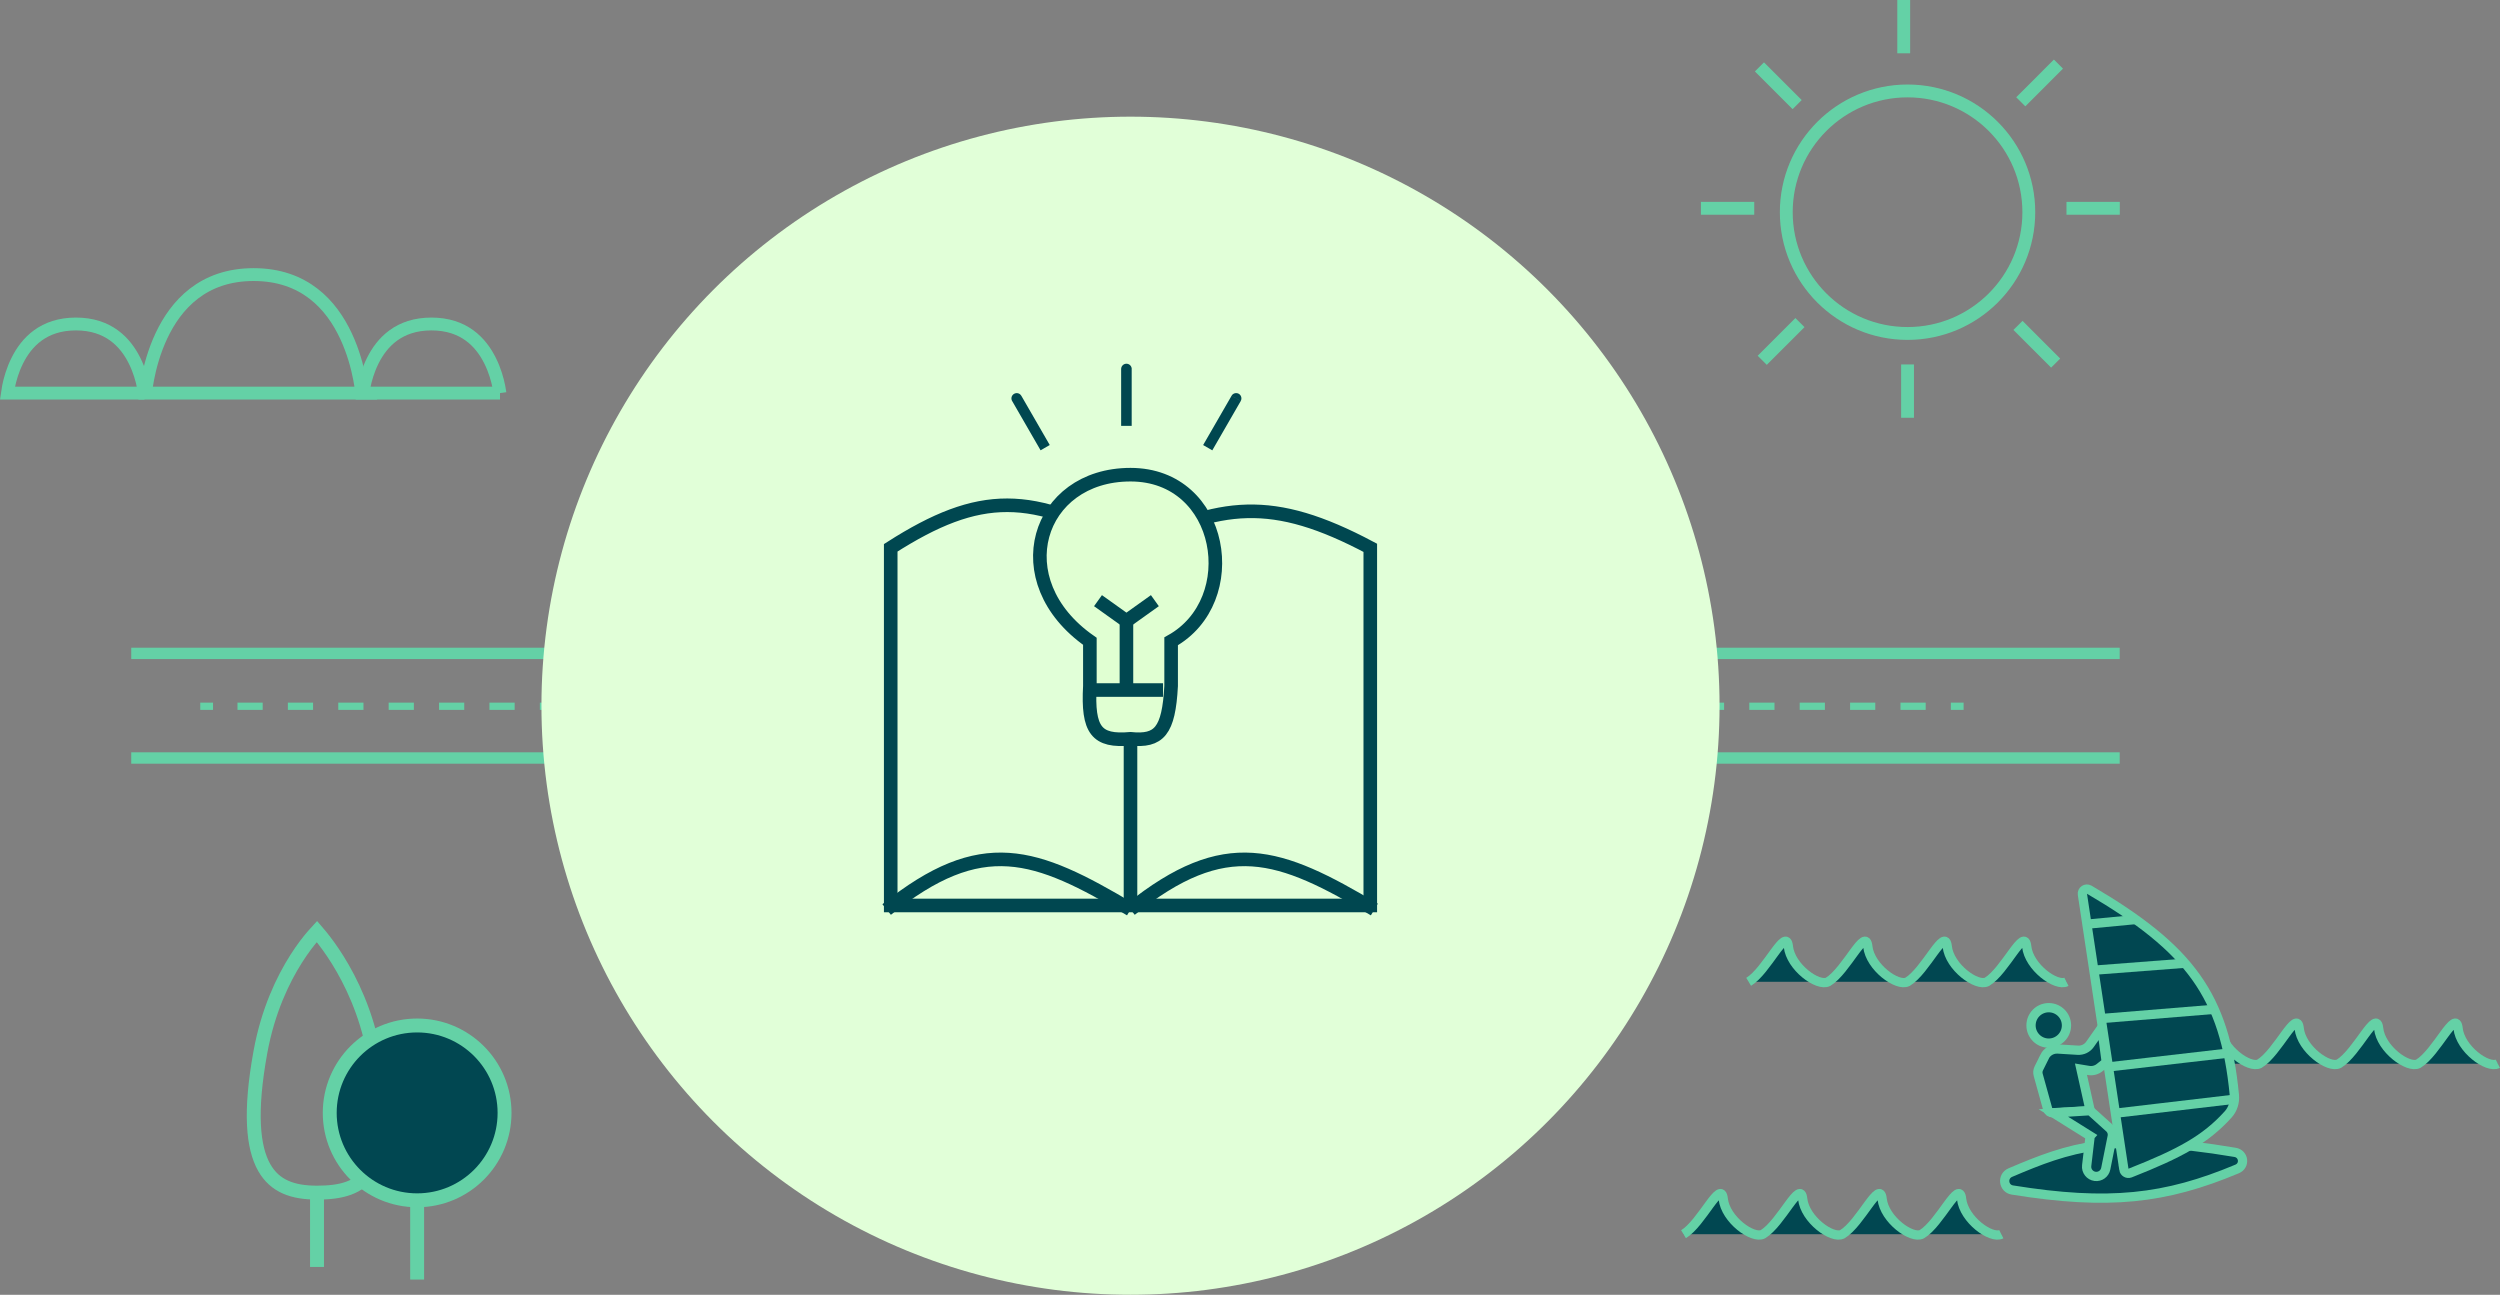 <svg xmlns="http://www.w3.org/2000/svg" id="uuid-a6efe0bc-f5f6-4dd5-bc38-07b9b180f9f4" viewBox="0 0 609.2 315.51"><rect x="0" y="0" width="609.2" height="315.51" fill="#808080" stroke="none"/><g id="uuid-1a561d74-8e13-4996-b2fa-851d503f9b87"><line x1="478.49" y1="172.1" x2="475.38" y2="172.1" fill="none" stroke="#64d1a6" stroke-width="1.77"></line><line x1="469.25" y1="172.1" x2="54.97" y2="172.1" fill="none" stroke="#64d1a6" stroke-dasharray="6.14 6.14" stroke-width="1.77"></line><line x1="51.91" y1="172.1" x2="48.8" y2="172.1" fill="none" stroke="#64d1a6" stroke-width="1.77"></line><line x1="31.98" y1="159.22" x2="516.53" y2="159.22" fill="none" stroke="#64d1a6" stroke-width="2.77"></line><line x1="31.98" y1="184.71" x2="516.53" y2="184.71" fill="none" stroke="#64d1a6" stroke-width="2.77"></line><circle cx="275.48" cy="171.97" r="143.54" fill="#e1ffd8"></circle><path d="M333.91,220.64h-116.86v-87.15c21.76-13.91,34.56-13.73,58.43,0,21.83-10.95,34.47-12.74,58.43,0v87.15Z" fill="none" stroke="#004750" stroke-width="3.31"></path><path d="M275.48,221.63c-23.21-13.81-36.21-18.6-59.42,0" fill="none" stroke="#004750" stroke-width="3.31"></path><path d="M334.9,221.63c-23.21-13.81-36.21-18.6-59.42,0" fill="none" stroke="#004750" stroke-width="3.31"></path><path d="M275.48,133.49v87.15" fill="none" stroke="#004750" stroke-width="3.31"></path><path d="M265.58,156.27v10.89c-.59,10.85,1.62,13.61,9.9,12.87,6.98.71,9.31-1.81,9.9-12.87v-10.89c17.83-9.9,12.87-40.6-9.9-40.6s-31,25.86-9.9,40.6Z" fill="#e0ffd2" stroke="#004750" stroke-width="3.31"></path><path d="M266.57,168.15h16.84" fill="none" stroke="#004750" stroke-width="3.31"></path><path d="M267.56,146.37l6.93,4.95,6.93-4.95" fill="none" stroke="#004750" stroke-width="3.31"></path><path d="M274.49,168.15v-16.84" fill="none" stroke="#004750" stroke-width="3.31"></path><path d="M248.87,96.44c-.36-.62-1.14-.83-1.76-.47-.62.36-.83,1.14-.47,1.76l2.23-1.29ZM246.64,97.72l6.93,12.01,2.23-1.29-6.93-12.01-2.23,1.29Z" fill="#004750"></path><path d="M275.78,89.92c0-.71-.58-1.29-1.29-1.29s-1.29.58-1.29,1.29h2.57ZM273.2,89.92v13.86h2.57v-13.86h-2.57Z" fill="#004750"></path><path d="M302.34,97.72c.35-.62.14-1.4-.47-1.76-.62-.35-1.4-.14-1.76.47l2.23,1.29ZM300.11,96.44l-6.93,12.01,2.23,1.29,6.93-12.01-2.23-1.29Z" fill="#004750"></path><path d="M35.21,95.79H1.8c.06-.44.15-.96.27-1.56.35-1.74.99-4.04,2.13-6.32,2.25-4.54,6.41-8.96,14.3-8.96s12.05,4.42,14.3,8.96c1.14,2.28,1.78,4.58,2.13,6.32.12.6.21,1.13.27,1.56Z" fill="none" stroke="#64d1a6" stroke-width="3.13"></path><path d="M121.84,95.79h-33.41c.06-.44.15-.96.27-1.56.35-1.74.99-4.04,2.13-6.32,2.25-4.54,6.41-8.96,14.3-8.96s12.05,4.42,14.3,8.96c1.14,2.28,1.78,4.58,2.13,6.32.12.6.21,1.13.27,1.56Z" fill="none" stroke="#64d1a6" stroke-width="3.13"></path><path d="M88.17,95.79h-52.71c.09-.83.26-2.03.53-3.46.55-2.87,1.55-6.67,3.33-10.47,3.55-7.56,10.12-14.95,22.49-14.95s18.95,7.38,22.49,14.95c1.78,3.79,2.78,7.6,3.33,10.47.28,1.43.44,2.62.53,3.45h0Z" fill="none" stroke="#64d1a6" stroke-width="3.13"></path><path d="M101.65,292.78v19.02" fill="none" stroke="#64d1a6" stroke-width="3.39"></path><path d="M77.25,291.84v16.89" fill="none" stroke="#64d1a6" stroke-width="3.39"></path><path d="M91.07,256.41c2.98,15.64,2.08,24.15-.69,28.72-2.67,4.41-7.32,5.49-13.12,5.49s-10.24-1.47-12.88-6.13c-2.73-4.83-3.61-13.37-.93-28.09,1.84-10.14,5.53-17.74,8.74-22.79,1.61-2.53,3.09-4.41,4.18-5.66.33-.38.62-.7.86-.96.25.29.56.65.9,1.07,1.08,1.33,2.58,3.31,4.19,5.9,3.22,5.18,6.91,12.78,8.75,22.46Z" fill="none" stroke="#64d1a6" stroke-width="3.39"></path><circle cx="101.65" cy="271.19" r="21.3" fill="#014751" stroke="#64d1a6" stroke-width="3.39"></circle><path d="M531.23,259.21c4.48-2.7,9.15-13.61,9.68-8.6s7.2,9.86,9.68,8.6c4.48-2.7,9.15-13.61,9.68-8.6.54,5.01,7.2,9.86,9.68,8.6,4.48-2.7,9.15-13.61,9.68-8.6s7.2,9.86,9.68,8.6c4.48-2.7,9.15-13.61,9.68-8.6.54,5.01,7.2,9.86,9.68,8.6" fill="#014751" stroke="#64d1a6" stroke-width="2.26"></path><path d="M410.24,300.75c4.48-2.7,9.15-13.61,9.68-8.6s7.2,9.86,9.68,8.6c4.48-2.7,9.15-13.61,9.68-8.6s7.2,9.86,9.68,8.6c4.48-2.7,9.15-13.61,9.68-8.6s7.2,9.86,9.68,8.6c4.48-2.7,9.15-13.61,9.68-8.6.54,5.01,7.2,9.86,9.68,8.6" fill="#014751" stroke="#64d1a6" stroke-width="2.26"></path><path d="M426.11,239.25c4.48-2.7,9.15-13.61,9.68-8.6.54,5.01,7.2,9.86,9.68,8.6,4.48-2.7,9.15-13.61,9.68-8.6.54,5.01,7.2,9.86,9.68,8.6,4.48-2.7,9.15-13.61,9.68-8.6.54,5.01,7.2,9.86,9.68,8.6,4.48-2.7,9.15-13.61,9.68-8.6s7.2,9.86,9.68,8.6" fill="#014751" stroke="#64d1a6" stroke-width="2.26"></path><circle cx="499.24" cy="249.87" r="4.32" fill="#014751" stroke="#64d1a6" stroke-width="2.26"></circle><path d="M545.14,284.85c-17.47,7.33-31.31,8.92-54.78,5.13-2.2-.36-2.54-3.37-.49-4.24,14.33-6.1,24.95-9.96,54.78-4.93,2.14.36,2.5,3.2.49,4.04Z" fill="#014751" stroke="#64d1a6" stroke-width="2.26"></path><path d="M517.55,284.97l-10.11-67.04c-.14-.93.86-1.6,1.67-1.13,24.47,14.35,33.04,25.74,35.36,50.06.16,1.7-.35,3.41-1.5,4.69-5.52,6.12-11.74,9.5-23.91,14.3-.67.26-1.41-.17-1.52-.88Z" fill="#014751" stroke="#64d1a6" stroke-width="2.26"></path><path d="M508.78,225.18l11.79-1.12M510.47,236.4l21.89-1.68M512.15,248.19l27.5-2.25M513.83,259.98l29.19-3.37M516.08,271.2l28.62-3.37" fill="#014751" stroke="#64d1a6" stroke-width="2.26"></path><path d="M498.24,257.48l-1.42,2.85c-.25.5-.3,1.07-.15,1.6l2.33,8.4c.14.51.62.85,1.14.82l9.2-.51-2.25-10.1,1.88.31c.94.16,1.91-.09,2.66-.69l1.63-1.31-1.12-8.42-2.85,4.06c-.67.96-1.8,1.5-2.97,1.43l-4.87-.3c-1.35-.08-2.62.65-3.22,1.85Z" fill="#014751" stroke="#64d1a6" stroke-width="2.26"></path><path d="M509.34,276.82l-8.98-5.61,8.98-.56,4.66,4.2c.59.53.86,1.33.7,2.11l-1.57,7.83c-.24,1.21-1.38,2.03-2.6,1.87-1.28-.16-2.2-1.33-2.05-2.61l.85-7.22Z" fill="#014751" stroke="#64d1a6" stroke-width="2.26"></path><circle cx="464.83" cy="51.71" r="29.55" fill="none" stroke="#64d1a6" stroke-width="3.13"></circle><line x1="463.9" y1="12.99" x2="463.9" fill="none" stroke="#64d1a6" stroke-width="3.13"></line><line x1="464.83" y1="101.8" x2="464.83" y2="88.81" fill="none" stroke="#64d1a6" stroke-width="3.13"></line><line x1="503.56" y1="50.76" x2="516.55" y2="50.76" fill="none" stroke="#64d1a6" stroke-width="3.13"></line><line x1="414.48" y1="50.76" x2="427.47" y2="50.76" fill="none" stroke="#64d1a6" stroke-width="3.13"></line><line x1="492.42" y1="24.81" x2="501.6" y2="15.62" fill="none" stroke="#64d1a6" stroke-width="3.13"></line><line x1="429.42" y1="87.8" x2="438.61" y2="78.61" fill="none" stroke="#64d1a6" stroke-width="3.13"></line><line x1="491.74" y1="79.29" x2="500.92" y2="88.48" fill="none" stroke="#64d1a6" stroke-width="3.13"></line><line x1="428.74" y1="16.3" x2="437.93" y2="25.49" fill="none" stroke="#64d1a6" stroke-width="3.13"></line></g></svg>